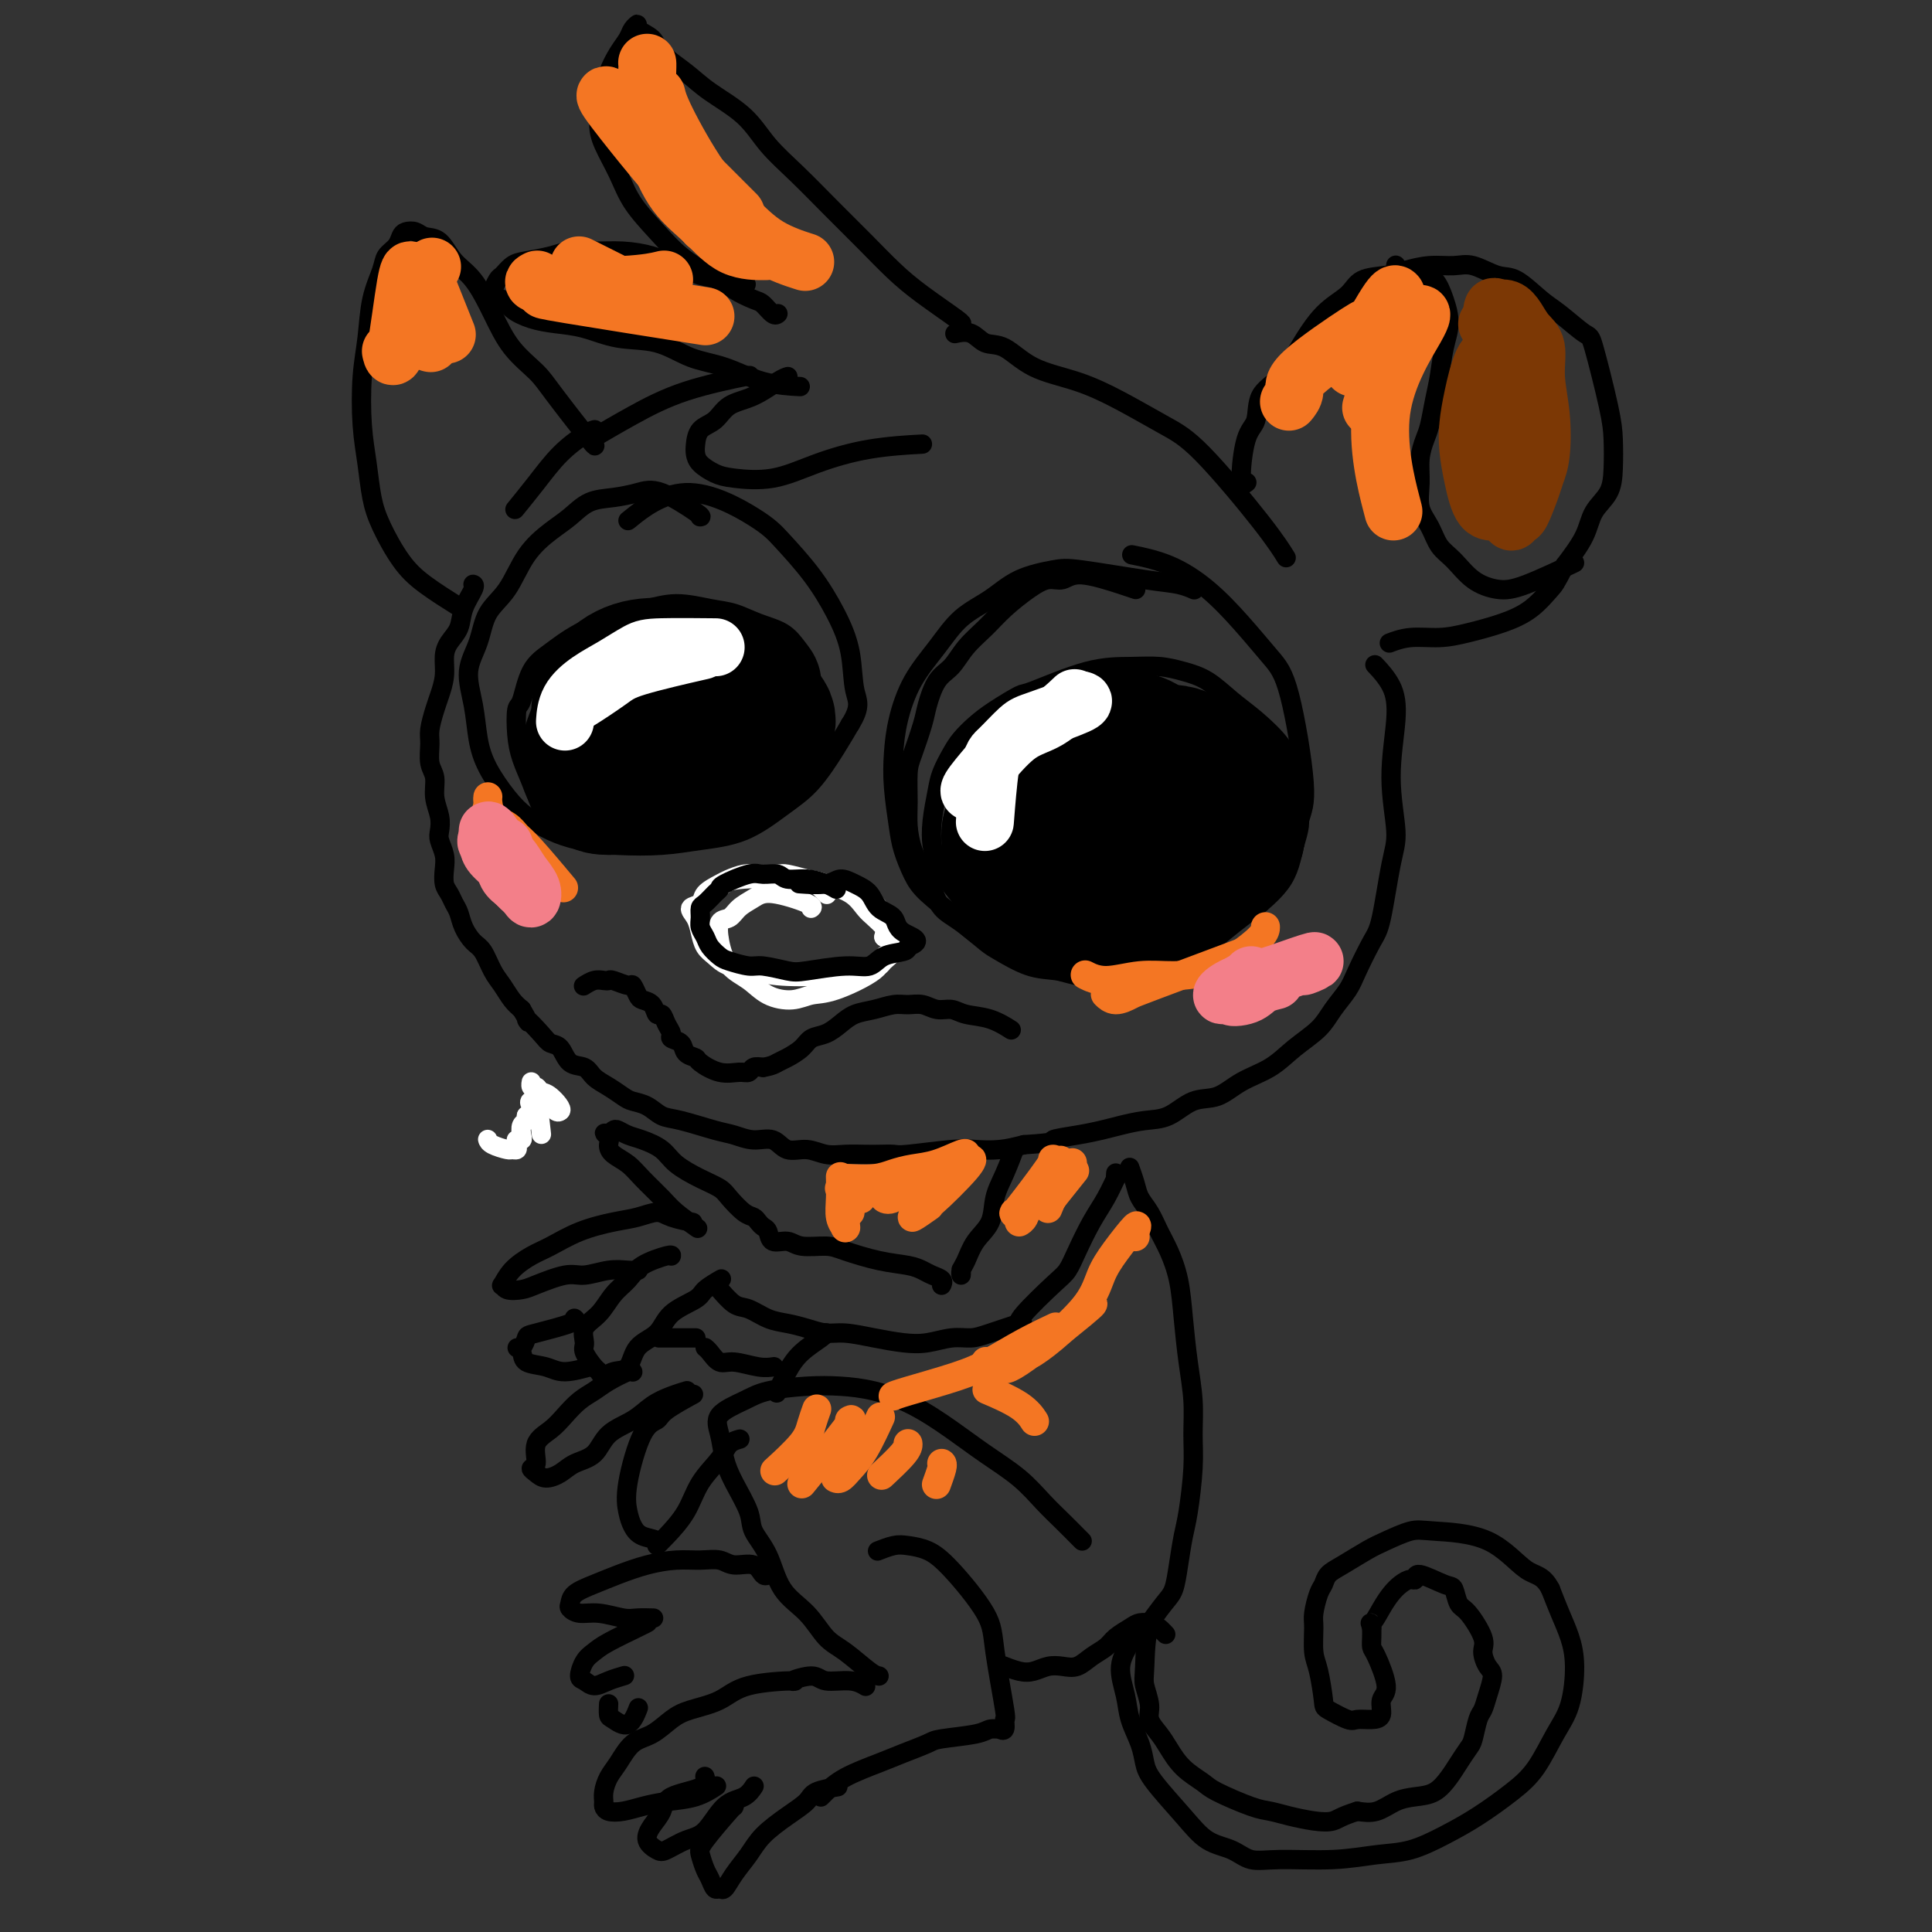 <svg viewBox='0 0 400 400' version='1.1' xmlns='http://www.w3.org/2000/svg' xmlns:xlink='http://www.w3.org/1999/xlink'><rect x="0" y="0" width="400" height="400" fill="#333333" stroke="none"/><g fill='none' stroke='#000000' stroke-width='4' stroke-linecap='round' stroke-linejoin='round'><path d='M199,67c-0.060,-0.008 -0.120,-0.015 0,0c0.120,0.015 0.422,0.054 -1,-1c-1.422,-1.054 -4.566,-3.200 -7,-5c-2.434,-1.800 -4.156,-3.253 -6,-5c-1.844,-1.747 -3.810,-3.789 -6,-6c-2.190,-2.211 -4.606,-4.590 -7,-7c-2.394,-2.410 -4.767,-4.850 -7,-7c-2.233,-2.150 -4.325,-4.011 -6,-6c-1.675,-1.989 -2.933,-4.108 -5,-6c-2.067,-1.892 -4.944,-3.557 -7,-5c-2.056,-1.443 -3.293,-2.664 -5,-4c-1.707,-1.336 -3.886,-2.786 -5,-4c-1.114,-1.214 -1.162,-2.190 -2,-3c-0.838,-0.810 -2.465,-1.453 -3,-2c-0.535,-0.547 0.022,-1.000 0,-1c-0.022,-0.000 -0.621,0.451 -1,1c-0.379,0.549 -0.536,1.196 -1,2c-0.464,0.804 -1.233,1.767 -2,3c-0.767,1.233 -1.531,2.737 -2,4c-0.469,1.263 -0.644,2.286 -1,4c-0.356,1.714 -0.893,4.120 -1,6c-0.107,1.880 0.216,3.234 1,5c0.784,1.766 2.028,3.946 3,6c0.972,2.054 1.673,3.984 3,6c1.327,2.016 3.280,4.120 5,6c1.720,1.880 3.206,3.537 5,5c1.794,1.463 3.897,2.731 6,4'/><path d='M147,57c4.044,2.778 6.156,2.222 7,2c0.844,-0.222 0.422,-0.111 0,0'/><path d='M161,65c0.061,-0.056 0.123,-0.112 0,0c-0.123,0.112 -0.430,0.391 -1,0c-0.570,-0.391 -1.404,-1.452 -2,-2c-0.596,-0.548 -0.956,-0.583 -2,-1c-1.044,-0.417 -2.773,-1.214 -4,-2c-1.227,-0.786 -1.950,-1.559 -3,-2c-1.050,-0.441 -2.425,-0.549 -4,-1c-1.575,-0.451 -3.348,-1.246 -5,-2c-1.652,-0.754 -3.182,-1.467 -5,-2c-1.818,-0.533 -3.925,-0.886 -6,-1c-2.075,-0.114 -4.117,0.010 -6,0c-1.883,-0.010 -3.608,-0.153 -5,0c-1.392,0.153 -2.452,0.602 -4,1c-1.548,0.398 -3.583,0.744 -5,1c-1.417,0.256 -2.216,0.421 -3,1c-0.784,0.579 -1.554,1.572 -2,2c-0.446,0.428 -0.567,0.289 -1,1c-0.433,0.711 -1.177,2.271 -1,3c0.177,0.729 1.276,0.628 2,1c0.724,0.372 1.071,1.217 2,2c0.929,0.783 2.438,1.503 4,2c1.562,0.497 3.178,0.770 5,1c1.822,0.230 3.849,0.416 6,1c2.151,0.584 4.424,1.564 7,2c2.576,0.436 5.455,0.327 8,1c2.545,0.673 4.757,2.128 7,3c2.243,0.872 4.519,1.162 7,2c2.481,0.838 5.168,2.226 8,3c2.832,0.774 5.809,0.936 7,1c1.191,0.064 0.595,0.032 0,0'/><path d='M163,78c0.110,-0.033 0.221,-0.065 0,0c-0.221,0.065 -0.773,0.229 -2,1c-1.227,0.771 -3.127,2.150 -5,3c-1.873,0.850 -3.718,1.172 -5,2c-1.282,0.828 -2.003,2.161 -3,3c-0.997,0.839 -2.272,1.184 -3,2c-0.728,0.816 -0.908,2.103 -1,3c-0.092,0.897 -0.096,1.406 0,2c0.096,0.594 0.292,1.275 1,2c0.708,0.725 1.926,1.494 3,2c1.074,0.506 2.002,0.748 4,1c1.998,0.252 5.066,0.512 8,0c2.934,-0.512 5.735,-1.797 9,-3c3.265,-1.203 6.994,-2.324 11,-3c4.006,-0.676 8.287,-0.907 10,-1c1.713,-0.093 0.856,-0.046 0,0'/><path d='M198,69c-0.272,0.060 -0.545,0.120 0,0c0.545,-0.120 1.906,-0.420 3,0c1.094,0.420 1.919,1.559 3,2c1.081,0.441 2.416,0.183 4,1c1.584,0.817 3.417,2.709 6,4c2.583,1.291 5.916,1.982 9,3c3.084,1.018 5.920,2.365 9,4c3.080,1.635 6.406,3.560 9,5c2.594,1.440 4.458,2.396 8,6c3.542,3.604 8.761,9.855 12,14c3.239,4.145 4.497,6.184 5,7c0.503,0.816 0.252,0.408 0,0'/><path d='M258,100c0.128,-0.106 0.255,-0.212 0,0c-0.255,0.212 -0.893,0.744 -1,-1c-0.107,-1.744 0.319,-5.762 1,-8c0.681,-2.238 1.619,-2.696 2,-4c0.381,-1.304 0.206,-3.454 1,-5c0.794,-1.546 2.556,-2.488 4,-4c1.444,-1.512 2.571,-3.596 4,-6c1.429,-2.404 3.161,-5.130 5,-7c1.839,-1.870 3.786,-2.883 5,-4c1.214,-1.117 1.697,-2.337 3,-3c1.303,-0.663 3.428,-0.768 5,-1c1.572,-0.232 2.591,-0.591 4,-1c1.409,-0.409 3.208,-0.870 5,-1c1.792,-0.130 3.578,0.069 5,0c1.422,-0.069 2.479,-0.407 4,0c1.521,0.407 3.507,1.560 5,2c1.493,0.440 2.492,0.167 4,1c1.508,0.833 3.525,2.770 5,4c1.475,1.230 2.409,1.751 4,3c1.591,1.249 3.838,3.225 5,4c1.162,0.775 1.238,0.349 2,3c0.762,2.651 2.208,8.378 3,12c0.792,3.622 0.929,5.139 1,7c0.071,1.861 0.074,4.068 0,6c-0.074,1.932 -0.226,3.590 -1,5c-0.774,1.410 -2.170,2.572 -3,4c-0.830,1.428 -1.094,3.122 -2,5c-0.906,1.878 -2.453,3.939 -4,6'/><path d='M324,117c-2.056,4.025 -2.197,4.088 -3,5c-0.803,0.912 -2.269,2.674 -4,4c-1.731,1.326 -3.729,2.215 -6,3c-2.271,0.785 -4.816,1.464 -7,2c-2.184,0.536 -4.008,0.927 -6,1c-1.992,0.073 -4.152,-0.173 -6,0c-1.848,0.173 -3.385,0.764 -4,1c-0.615,0.236 -0.307,0.118 0,0'/><path d='M123,92c-0.076,-0.127 -0.151,-0.254 0,0c0.151,0.254 0.530,0.889 -1,-1c-1.530,-1.889 -4.968,-6.301 -7,-9c-2.032,-2.699 -2.659,-3.683 -4,-5c-1.341,-1.317 -3.398,-2.966 -5,-5c-1.602,-2.034 -2.751,-4.453 -4,-7c-1.249,-2.547 -2.600,-5.222 -4,-7c-1.400,-1.778 -2.851,-2.659 -4,-4c-1.149,-1.341 -1.996,-3.142 -3,-4c-1.004,-0.858 -2.166,-0.774 -3,-1c-0.834,-0.226 -1.341,-0.763 -2,-1c-0.659,-0.237 -1.471,-0.176 -2,0c-0.529,0.176 -0.775,0.466 -1,1c-0.225,0.534 -0.427,1.312 -1,2c-0.573,0.688 -1.516,1.284 -2,2c-0.484,0.716 -0.509,1.550 -1,3c-0.491,1.450 -1.449,3.516 -2,6c-0.551,2.484 -0.695,5.388 -1,8c-0.305,2.612 -0.771,4.933 -1,8c-0.229,3.067 -0.222,6.879 0,10c0.222,3.121 0.657,5.551 1,8c0.343,2.449 0.594,4.916 1,7c0.406,2.084 0.968,3.785 2,6c1.032,2.215 2.534,4.944 4,7c1.466,2.056 2.895,3.438 5,5c2.105,1.562 4.887,3.303 6,4c1.113,0.697 0.556,0.348 0,0'/><path d='M124,90c-0.555,0.325 -1.110,0.651 0,0c1.110,-0.651 3.885,-2.278 7,-4c3.115,-1.722 6.569,-3.541 11,-5c4.431,-1.459 9.837,-2.560 12,-3c2.163,-0.440 1.081,-0.220 0,0'/><path d='M123,89c0.107,-0.030 0.214,-0.060 0,0c-0.214,0.060 -0.748,0.209 -2,1c-1.252,0.791 -3.222,2.222 -5,4c-1.778,1.778 -3.363,3.902 -5,6c-1.637,2.098 -3.325,4.171 -4,5c-0.675,0.829 -0.338,0.415 0,0'/><path d='M98,121c-0.056,-0.019 -0.113,-0.038 0,0c0.113,0.038 0.394,0.134 0,1c-0.394,0.866 -1.464,2.503 -2,4c-0.536,1.497 -0.539,2.855 -1,4c-0.461,1.145 -1.380,2.076 -2,3c-0.620,0.924 -0.940,1.840 -1,3c-0.060,1.160 0.142,2.564 0,4c-0.142,1.436 -0.628,2.906 -1,4c-0.372,1.094 -0.632,1.814 -1,3c-0.368,1.186 -0.846,2.837 -1,4c-0.154,1.163 0.015,1.837 0,3c-0.015,1.163 -0.214,2.815 0,4c0.214,1.185 0.841,1.902 1,3c0.159,1.098 -0.150,2.576 0,4c0.150,1.424 0.758,2.793 1,4c0.242,1.207 0.117,2.252 0,3c-0.117,0.748 -0.224,1.197 0,2c0.224,0.803 0.781,1.958 1,3c0.219,1.042 0.100,1.969 0,3c-0.100,1.031 -0.182,2.166 0,3c0.182,0.834 0.629,1.368 1,2c0.371,0.632 0.666,1.361 1,2c0.334,0.639 0.708,1.189 1,2c0.292,0.811 0.501,1.882 1,3c0.499,1.118 1.288,2.281 2,3c0.712,0.719 1.345,0.994 2,2c0.655,1.006 1.330,2.744 2,4c0.670,1.256 1.334,2.030 2,3c0.666,0.970 1.333,2.134 2,3c0.667,0.866 1.333,1.433 2,2'/><path d='M108,209c2.545,4.325 0.907,2.136 1,2c0.093,-0.136 1.916,1.780 3,3c1.084,1.220 1.430,1.744 2,2c0.570,0.256 1.363,0.242 2,1c0.637,0.758 1.119,2.287 2,3c0.881,0.713 2.160,0.611 3,1c0.840,0.389 1.239,1.269 2,2c0.761,0.731 1.883,1.313 3,2c1.117,0.687 2.227,1.478 3,2c0.773,0.522 1.207,0.774 2,1c0.793,0.226 1.944,0.427 3,1c1.056,0.573 2.018,1.517 3,2c0.982,0.483 1.985,0.506 4,1c2.015,0.494 5.042,1.461 7,2c1.958,0.539 2.848,0.651 4,1c1.152,0.349 2.566,0.934 4,1c1.434,0.066 2.890,-0.389 4,0c1.110,0.389 1.876,1.621 3,2c1.124,0.379 2.607,-0.094 4,0c1.393,0.094 2.695,0.757 4,1c1.305,0.243 2.612,0.066 4,0c1.388,-0.066 2.857,-0.021 4,0c1.143,0.021 1.960,0.020 3,0c1.040,-0.020 2.304,-0.057 3,0c0.696,0.057 0.825,0.209 3,0c2.175,-0.209 6.398,-0.778 9,-1c2.602,-0.222 3.585,-0.098 5,0c1.415,0.098 3.261,0.171 5,0c1.739,-0.171 3.369,-0.585 5,-1'/><path d='M212,237c7.467,-0.488 5.634,-0.709 6,-1c0.366,-0.291 2.932,-0.653 5,-1c2.068,-0.347 3.637,-0.678 5,-1c1.363,-0.322 2.520,-0.634 4,-1c1.480,-0.366 3.282,-0.787 5,-1c1.718,-0.213 3.351,-0.219 5,-1c1.649,-0.781 3.314,-2.337 5,-3c1.686,-0.663 3.393,-0.435 5,-1c1.607,-0.565 3.115,-1.925 5,-3c1.885,-1.075 4.147,-1.866 6,-3c1.853,-1.134 3.296,-2.611 5,-4c1.704,-1.389 3.668,-2.690 5,-4c1.332,-1.310 2.033,-2.629 3,-4c0.967,-1.371 2.199,-2.792 3,-4c0.801,-1.208 1.172,-2.201 2,-4c0.828,-1.799 2.112,-4.404 3,-6c0.888,-1.596 1.380,-2.182 2,-5c0.620,-2.818 1.367,-7.866 2,-11c0.633,-3.134 1.153,-4.353 1,-7c-0.153,-2.647 -0.980,-6.720 -1,-11c-0.020,-4.280 0.768,-8.766 1,-12c0.232,-3.234 -0.091,-5.217 -1,-7c-0.909,-1.783 -2.402,-3.367 -3,-4c-0.598,-0.633 -0.299,-0.317 0,0'/><path d='M235,122c0.125,0.044 0.249,0.088 0,0c-0.249,-0.088 -0.873,-0.306 -3,-1c-2.127,-0.694 -5.759,-1.862 -8,-2c-2.241,-0.138 -3.092,0.756 -4,1c-0.908,0.244 -1.874,-0.161 -3,0c-1.126,0.161 -2.412,0.890 -4,2c-1.588,1.110 -3.479,2.602 -5,4c-1.521,1.398 -2.674,2.702 -4,4c-1.326,1.298 -2.827,2.588 -4,4c-1.173,1.412 -2.020,2.944 -3,4c-0.980,1.056 -2.095,1.634 -3,3c-0.905,1.366 -1.601,3.519 -2,5c-0.399,1.481 -0.500,2.288 -1,4c-0.500,1.712 -1.400,4.327 -2,6c-0.600,1.673 -0.901,2.404 -1,4c-0.099,1.596 0.004,4.057 0,6c-0.004,1.943 -0.116,3.367 0,5c0.116,1.633 0.458,3.475 1,5c0.542,1.525 1.283,2.734 2,4c0.717,1.266 1.410,2.589 2,4c0.590,1.411 1.076,2.910 2,4c0.924,1.090 2.286,1.769 4,3c1.714,1.231 3.780,3.013 5,4c1.220,0.987 1.595,1.179 3,2c1.405,0.821 3.841,2.270 6,3c2.159,0.730 4.043,0.742 6,1c1.957,0.258 3.988,0.762 6,1c2.012,0.238 4.003,0.211 6,0c1.997,-0.211 3.998,-0.605 6,-1'/><path d='M247,122c0.223,0.099 0.447,0.197 0,0c-0.447,-0.197 -1.563,-0.690 -3,-1c-1.437,-0.310 -3.194,-0.439 -7,-1c-3.806,-0.561 -9.662,-1.555 -13,-2c-3.338,-0.445 -4.159,-0.340 -6,0c-1.841,0.340 -4.702,0.916 -7,2c-2.298,1.084 -4.034,2.675 -6,4c-1.966,1.325 -4.162,2.383 -6,4c-1.838,1.617 -3.316,3.794 -5,6c-1.684,2.206 -3.572,4.442 -5,7c-1.428,2.558 -2.394,5.439 -3,8c-0.606,2.561 -0.850,4.804 -1,7c-0.150,2.196 -0.206,4.347 0,7c0.206,2.653 0.673,5.808 1,8c0.327,2.192 0.515,3.419 1,5c0.485,1.581 1.268,3.514 2,5c0.732,1.486 1.414,2.523 3,4c1.586,1.477 4.076,3.394 6,5c1.924,1.606 3.280,2.902 5,4c1.720,1.098 3.802,1.998 6,3c2.198,1.002 4.512,2.106 7,3c2.488,0.894 5.150,1.579 7,2c1.850,0.421 2.888,0.577 7,0c4.112,-0.577 11.299,-1.886 15,-3c3.701,-1.114 3.914,-2.033 6,-4c2.086,-1.967 6.043,-4.984 10,-8'/><path d='M261,187c3.739,-3.181 5.086,-5.135 6,-8c0.914,-2.865 1.394,-6.641 2,-9c0.606,-2.359 1.337,-3.302 1,-8c-0.337,-4.698 -1.742,-13.153 -3,-18c-1.258,-4.847 -2.370,-6.087 -4,-8c-1.630,-1.913 -3.779,-4.499 -6,-7c-2.221,-2.501 -4.513,-4.918 -7,-7c-2.487,-2.082 -5.170,-3.830 -8,-5c-2.830,-1.170 -5.809,-1.763 -7,-2c-1.191,-0.237 -0.596,-0.119 0,0'/><path d='M111,227c0.000,0.000 0.100,0.100 0.1,0.1'/><path d='M145,107c-0.067,-0.006 -0.134,-0.012 0,0c0.134,0.012 0.469,0.043 -1,-1c-1.469,-1.043 -4.742,-3.160 -7,-4c-2.258,-0.840 -3.502,-0.403 -5,0c-1.498,0.403 -3.251,0.772 -5,1c-1.749,0.228 -3.496,0.315 -5,1c-1.504,0.685 -2.767,1.970 -4,3c-1.233,1.030 -2.437,1.807 -4,3c-1.563,1.193 -3.485,2.802 -5,5c-1.515,2.198 -2.623,4.984 -4,7c-1.377,2.016 -3.021,3.262 -4,5c-0.979,1.738 -1.291,3.968 -2,6c-0.709,2.032 -1.814,3.866 -2,6c-0.186,2.134 0.546,4.566 1,7c0.454,2.434 0.630,4.868 1,7c0.370,2.132 0.935,3.961 2,6c1.065,2.039 2.630,4.287 4,6c1.370,1.713 2.545,2.891 4,4c1.455,1.109 3.190,2.151 5,3c1.810,0.849 3.696,1.506 6,2c2.304,0.494 5.027,0.825 8,1c2.973,0.175 6.194,0.196 9,0c2.806,-0.196 5.195,-0.607 8,-1c2.805,-0.393 6.025,-0.768 9,-2c2.975,-1.232 5.705,-3.320 8,-5c2.295,-1.680 4.156,-2.952 6,-5c1.844,-2.048 3.670,-4.871 5,-7c1.330,-2.129 2.165,-3.565 3,-5'/><path d='M176,150c2.420,-3.832 1.470,-4.913 1,-7c-0.470,-2.087 -0.459,-5.181 -1,-8c-0.541,-2.819 -1.633,-5.364 -3,-8c-1.367,-2.636 -3.009,-5.364 -5,-8c-1.991,-2.636 -4.332,-5.182 -6,-7c-1.668,-1.818 -2.664,-2.910 -6,-5c-3.336,-2.090 -9.014,-5.178 -14,-5c-4.986,0.178 -9.282,3.622 -11,5c-1.718,1.378 -0.859,0.689 0,0'/></g>
<g fill='none' stroke='#FFFFFF' stroke-width='4' stroke-linecap='round' stroke-linejoin='round'><path d='M101,236c-0.028,-0.082 -0.056,-0.165 0,0c0.056,0.165 0.197,0.577 1,1c0.803,0.423 2.268,0.856 3,1c0.732,0.144 0.732,0.000 1,0c0.268,-0.000 0.803,0.143 1,0c0.197,-0.143 0.057,-0.574 0,-1c-0.057,-0.426 -0.029,-0.848 0,-1c0.029,-0.152 0.059,-0.033 0,0c-0.059,0.033 -0.208,-0.018 0,0c0.208,0.018 0.774,0.106 1,0c0.226,-0.106 0.113,-0.407 0,-1c-0.113,-0.593 -0.226,-1.479 0,-2c0.226,-0.521 0.792,-0.679 1,-1c0.208,-0.321 0.060,-0.806 0,-1c-0.060,-0.194 -0.030,-0.097 0,0'/><path d='M109,231c1.076,-0.807 1.767,0.675 2,1c0.233,0.325 0.006,-0.506 0,-1c-0.006,-0.494 0.207,-0.649 0,-1c-0.207,-0.351 -0.834,-0.897 -1,-1c-0.166,-0.103 0.127,0.236 0,0c-0.127,-0.236 -0.676,-1.048 0,-1c0.676,0.048 2.575,0.957 3,1c0.425,0.043 -0.626,-0.780 -1,-1c-0.374,-0.220 -0.073,0.162 0,0c0.073,-0.162 -0.084,-0.868 0,-1c0.084,-0.132 0.407,0.311 1,1c0.593,0.689 1.455,1.626 2,2c0.545,0.374 0.772,0.187 1,0'/><path d='M116,230c0.585,-0.327 -0.953,-2.145 -2,-3c-1.047,-0.855 -1.602,-0.747 -2,-1c-0.398,-0.253 -0.640,-0.866 -1,-1c-0.360,-0.134 -0.839,0.211 -1,0c-0.161,-0.211 -0.004,-0.976 0,-1c0.004,-0.024 -0.143,0.695 0,1c0.143,0.305 0.577,0.198 1,2c0.423,1.802 0.835,5.515 1,7c0.165,1.485 0.082,0.743 0,0'/><path d='M171,185c-0.053,-0.055 -0.105,-0.109 0,0c0.105,0.109 0.368,0.383 0,0c-0.368,-0.383 -1.365,-1.423 -2,-2c-0.635,-0.577 -0.907,-0.691 -2,-1c-1.093,-0.309 -3.007,-0.812 -4,-1c-0.993,-0.188 -1.066,-0.062 -2,0c-0.934,0.062 -2.731,0.061 -4,0c-1.269,-0.061 -2.012,-0.181 -3,0c-0.988,0.181 -2.220,0.664 -3,1c-0.780,0.336 -1.106,0.526 -2,1c-0.894,0.474 -2.356,1.232 -3,2c-0.644,0.768 -0.472,1.546 -1,2c-0.528,0.454 -1.758,0.582 -2,1c-0.242,0.418 0.502,1.124 1,2c0.498,0.876 0.748,1.922 1,3c0.252,1.078 0.505,2.187 1,3c0.495,0.813 1.230,1.329 2,2c0.770,0.671 1.573,1.496 3,2c1.427,0.504 3.477,0.686 5,1c1.523,0.314 2.520,0.761 5,1c2.480,0.239 6.442,0.272 9,0c2.558,-0.272 3.712,-0.849 5,-1c1.288,-0.151 2.711,0.125 4,0c1.289,-0.125 2.445,-0.649 3,-1c0.555,-0.351 0.510,-0.527 1,-1c0.490,-0.473 1.517,-1.243 2,-2c0.483,-0.757 0.424,-1.502 0,-2c-0.424,-0.498 -1.212,-0.749 -2,-1'/><path d='M183,194c0.251,-1.281 0.380,-1.485 0,-2c-0.380,-0.515 -1.269,-1.343 -2,-2c-0.731,-0.657 -1.305,-1.144 -2,-2c-0.695,-0.856 -1.510,-2.082 -3,-3c-1.490,-0.918 -3.653,-1.528 -5,-2c-1.347,-0.472 -1.876,-0.807 -5,-1c-3.124,-0.193 -8.841,-0.244 -12,0c-3.159,0.244 -3.760,0.784 -4,1c-0.240,0.216 -0.120,0.108 0,0'/><path d='M168,188c-0.072,0.048 -0.145,0.095 0,0c0.145,-0.095 0.506,-0.334 -1,-1c-1.506,-0.666 -4.880,-1.761 -7,-2c-2.120,-0.239 -2.986,0.377 -4,1c-1.014,0.623 -2.176,1.251 -3,2c-0.824,0.749 -1.308,1.617 -2,2c-0.692,0.383 -1.590,0.281 -2,1c-0.410,0.719 -0.333,2.260 0,4c0.333,1.740 0.921,3.678 2,5c1.079,1.322 2.650,2.028 4,3c1.350,0.972 2.478,2.210 4,3c1.522,0.790 3.439,1.134 5,1c1.561,-0.134 2.766,-0.744 4,-1c1.234,-0.256 2.496,-0.158 5,-1c2.504,-0.842 6.251,-2.626 8,-4c1.749,-1.374 1.501,-2.340 2,-3c0.499,-0.660 1.744,-1.014 2,-2c0.256,-0.986 -0.478,-2.604 -1,-4c-0.522,-1.396 -0.831,-2.570 -2,-4c-1.169,-1.430 -3.199,-3.116 -5,-4c-1.801,-0.884 -3.372,-0.967 -4,-1c-0.628,-0.033 -0.314,-0.017 0,0'/></g>
<g fill='none' stroke='#000000' stroke-width='4' stroke-linecap='round' stroke-linejoin='round'><path d='M173,184c0.135,0.081 0.270,0.161 0,0c-0.270,-0.161 -0.943,-0.565 -2,-1c-1.057,-0.435 -2.496,-0.903 -4,-1c-1.504,-0.097 -3.072,0.177 -4,0c-0.928,-0.177 -1.215,-0.804 -2,-1c-0.785,-0.196 -2.069,0.041 -3,0c-0.931,-0.041 -1.510,-0.358 -3,0c-1.490,0.358 -3.892,1.390 -5,2c-1.108,0.610 -0.924,0.796 -1,1c-0.076,0.204 -0.414,0.425 -1,1c-0.586,0.575 -1.422,1.505 -2,2c-0.578,0.495 -0.899,0.555 -1,1c-0.101,0.445 0.018,1.275 0,2c-0.018,0.725 -0.173,1.346 0,2c0.173,0.654 0.672,1.342 1,2c0.328,0.658 0.483,1.286 1,2c0.517,0.714 1.395,1.515 2,2c0.605,0.485 0.937,0.653 2,1c1.063,0.347 2.857,0.873 4,1c1.143,0.127 1.636,-0.146 3,0c1.364,0.146 3.599,0.712 5,1c1.401,0.288 1.969,0.298 4,0c2.031,-0.298 5.525,-0.906 8,-1c2.475,-0.094 3.931,0.325 5,0c1.069,-0.325 1.749,-1.395 3,-2c1.251,-0.605 3.072,-0.744 4,-1c0.928,-0.256 0.964,-0.628 1,-1'/><path d='M188,196c3.720,-1.292 0.519,-2.023 -1,-3c-1.519,-0.977 -1.355,-2.200 -2,-3c-0.645,-0.800 -2.098,-1.177 -3,-2c-0.902,-0.823 -1.251,-2.091 -2,-3c-0.749,-0.909 -1.897,-1.459 -3,-2c-1.103,-0.541 -2.162,-1.073 -3,-1c-0.838,0.073 -1.456,0.750 -3,1c-1.544,0.250 -4.012,0.071 -5,0c-0.988,-0.071 -0.494,-0.036 0,0'/><path d='M121,204c-0.173,0.113 -0.347,0.225 0,0c0.347,-0.225 1.214,-0.788 2,-1c0.786,-0.212 1.492,-0.073 2,0c0.508,0.073 0.819,0.079 1,0c0.181,-0.079 0.233,-0.242 1,0c0.767,0.242 2.251,0.890 3,1c0.749,0.110 0.764,-0.316 1,0c0.236,0.316 0.693,1.376 1,2c0.307,0.624 0.463,0.814 1,1c0.537,0.186 1.455,0.368 2,1c0.545,0.632 0.719,1.714 1,2c0.281,0.286 0.671,-0.223 1,0c0.329,0.223 0.598,1.177 1,2c0.402,0.823 0.938,1.516 1,2c0.062,0.484 -0.351,0.758 0,1c0.351,0.242 1.464,0.451 2,1c0.536,0.549 0.493,1.439 1,2c0.507,0.561 1.565,0.792 2,1c0.435,0.208 0.248,0.392 1,1c0.752,0.608 2.442,1.641 4,2c1.558,0.359 2.985,0.045 4,0c1.015,-0.045 1.620,0.180 2,0c0.380,-0.180 0.537,-0.766 1,-1c0.463,-0.234 1.231,-0.117 2,0'/><path d='M158,221c1.993,-0.345 2.476,-0.708 3,-1c0.524,-0.292 1.088,-0.515 2,-1c0.912,-0.485 2.172,-1.233 3,-2c0.828,-0.767 1.225,-1.553 2,-2c0.775,-0.447 1.929,-0.554 3,-1c1.071,-0.446 2.057,-1.229 3,-2c0.943,-0.771 1.841,-1.528 3,-2c1.159,-0.472 2.578,-0.658 4,-1c1.422,-0.342 2.845,-0.839 4,-1c1.155,-0.161 2.040,0.013 3,0c0.960,-0.013 1.995,-0.212 3,0c1.005,0.212 1.979,0.835 3,1c1.021,0.165 2.088,-0.127 3,0c0.912,0.127 1.667,0.673 3,1c1.333,0.327 3.243,0.434 5,1c1.757,0.566 3.359,1.590 4,2c0.641,0.410 0.320,0.205 0,0'/><path d='M205,193c0.413,0.387 0.826,0.774 0,0c-0.826,-0.774 -2.890,-2.709 -4,-4c-1.110,-1.291 -1.265,-1.939 -2,-3c-0.735,-1.061 -2.050,-2.535 -3,-4c-0.950,-1.465 -1.534,-2.922 -2,-4c-0.466,-1.078 -0.812,-1.776 -1,-3c-0.188,-1.224 -0.217,-2.974 0,-5c0.217,-2.026 0.680,-4.328 1,-6c0.320,-1.672 0.499,-2.715 1,-4c0.501,-1.285 1.326,-2.811 2,-4c0.674,-1.189 1.198,-2.042 2,-3c0.802,-0.958 1.881,-2.022 3,-3c1.119,-0.978 2.279,-1.870 4,-3c1.721,-1.130 4.003,-2.500 5,-3c0.997,-0.500 0.709,-0.131 3,-1c2.291,-0.869 7.161,-2.975 11,-4c3.839,-1.025 6.648,-0.970 9,-1c2.352,-0.030 4.248,-0.144 6,0c1.752,0.144 3.359,0.548 5,1c1.641,0.452 3.317,0.952 5,2c1.683,1.048 3.373,2.645 5,4c1.627,1.355 3.192,2.467 5,4c1.808,1.533 3.858,3.487 5,5c1.142,1.513 1.375,2.585 2,4c0.625,1.415 1.642,3.173 2,5c0.358,1.827 0.058,3.723 0,5c-0.058,1.277 0.126,1.936 0,3c-0.126,1.064 -0.563,2.532 -1,4'/><path d='M268,175c-0.403,2.579 -0.911,3.028 -2,4c-1.089,0.972 -2.759,2.469 -4,4c-1.241,1.531 -2.053,3.097 -3,4c-0.947,0.903 -2.027,1.141 -3,2c-0.973,0.859 -1.837,2.337 -3,3c-1.163,0.663 -2.625,0.511 -4,1c-1.375,0.489 -2.664,1.620 -4,2c-1.336,0.380 -2.719,0.009 -4,0c-1.281,-0.009 -2.460,0.344 -5,1c-2.540,0.656 -6.440,1.616 -8,2c-1.560,0.384 -0.780,0.192 0,0'/><path d='M129,169c0.157,-0.092 0.313,-0.185 0,0c-0.313,0.185 -1.097,0.647 -2,1c-0.903,0.353 -1.926,0.598 -3,1c-1.074,0.402 -2.199,0.962 -3,1c-0.801,0.038 -1.279,-0.446 -2,-1c-0.721,-0.554 -1.685,-1.178 -3,-2c-1.315,-0.822 -2.980,-1.842 -4,-3c-1.020,-1.158 -1.395,-2.452 -2,-4c-0.605,-1.548 -1.440,-3.348 -2,-5c-0.560,-1.652 -0.847,-3.155 -1,-5c-0.153,-1.845 -0.174,-4.033 0,-5c0.174,-0.967 0.542,-0.715 1,-2c0.458,-1.285 1.005,-4.109 2,-6c0.995,-1.891 2.437,-2.851 4,-4c1.563,-1.149 3.246,-2.487 6,-4c2.754,-1.513 6.577,-3.202 9,-4c2.423,-0.798 3.445,-0.705 5,-1c1.555,-0.295 3.645,-0.978 6,-1c2.355,-0.022 4.977,0.616 7,1c2.023,0.384 3.449,0.514 5,1c1.551,0.486 3.229,1.330 5,2c1.771,0.670 3.635,1.167 5,2c1.365,0.833 2.233,2.001 3,3c0.767,0.999 1.435,1.827 2,3c0.565,1.173 1.027,2.690 1,4c-0.027,1.310 -0.543,2.413 -1,4c-0.457,1.587 -0.854,3.658 -1,5c-0.146,1.342 -0.042,1.955 0,3c0.042,1.045 0.021,2.523 0,4'/><path d='M166,157c-0.311,2.711 -0.089,1.489 0,1c0.089,-0.489 0.044,-0.244 0,0'/><path d='M289,55c-0.013,-0.085 -0.025,-0.169 0,0c0.025,0.169 0.088,0.593 1,1c0.912,0.407 2.672,0.799 4,1c1.328,0.201 2.223,0.213 3,1c0.777,0.787 1.435,2.351 2,4c0.565,1.649 1.038,3.383 1,5c-0.038,1.617 -0.587,3.117 -1,5c-0.413,1.883 -0.689,4.148 -1,6c-0.311,1.852 -0.657,3.292 -1,5c-0.343,1.708 -0.682,3.685 -1,5c-0.318,1.315 -0.615,1.968 -1,3c-0.385,1.032 -0.858,2.443 -1,4c-0.142,1.557 0.047,3.258 0,5c-0.047,1.742 -0.331,3.523 0,5c0.331,1.477 1.277,2.648 2,4c0.723,1.352 1.223,2.884 2,4c0.777,1.116 1.831,1.815 3,3c1.169,1.185 2.451,2.856 4,4c1.549,1.144 3.364,1.760 5,2c1.636,0.240 3.094,0.103 6,-1c2.906,-1.103 7.259,-3.172 9,-4c1.741,-0.828 0.871,-0.414 0,0'/><path d='M210,238c0.168,-0.449 0.337,-0.897 0,0c-0.337,0.897 -1.179,3.140 -2,5c-0.821,1.860 -1.621,3.338 -2,5c-0.379,1.662 -0.336,3.508 -1,5c-0.664,1.492 -2.034,2.631 -3,4c-0.966,1.369 -1.527,2.969 -2,4c-0.473,1.031 -0.859,1.493 -1,2c-0.141,0.507 -0.038,1.060 0,1c0.038,-0.060 0.011,-0.731 0,-1c-0.011,-0.269 -0.005,-0.134 0,0'/><path d='M195,266c-0.048,0.089 -0.097,0.178 0,0c0.097,-0.178 0.339,-0.624 0,-1c-0.339,-0.376 -1.259,-0.682 -2,-1c-0.741,-0.318 -1.302,-0.650 -2,-1c-0.698,-0.350 -1.535,-0.720 -3,-1c-1.465,-0.280 -3.560,-0.472 -6,-1c-2.440,-0.528 -5.225,-1.394 -7,-2c-1.775,-0.606 -2.542,-0.954 -4,-1c-1.458,-0.046 -3.609,0.209 -5,0c-1.391,-0.209 -2.022,-0.882 -3,-1c-0.978,-0.118 -2.303,0.319 -3,0c-0.697,-0.319 -0.766,-1.393 -1,-2c-0.234,-0.607 -0.633,-0.747 -1,-1c-0.367,-0.253 -0.702,-0.620 -1,-1c-0.298,-0.380 -0.560,-0.772 -1,-1c-0.440,-0.228 -1.059,-0.290 -2,-1c-0.941,-0.710 -2.204,-2.066 -3,-3c-0.796,-0.934 -1.126,-1.444 -2,-2c-0.874,-0.556 -2.293,-1.157 -4,-2c-1.707,-0.843 -3.704,-1.928 -5,-3c-1.296,-1.072 -1.891,-2.130 -3,-3c-1.109,-0.870 -2.731,-1.551 -4,-2c-1.269,-0.449 -2.186,-0.667 -3,-1c-0.814,-0.333 -1.527,-0.782 -2,-1c-0.473,-0.218 -0.707,-0.205 -1,0c-0.293,0.205 -0.647,0.603 -1,1'/><path d='M126,235c-1.696,-0.559 -0.436,-0.457 0,0c0.436,0.457 0.049,1.270 0,2c-0.049,0.730 0.239,1.377 1,2c0.761,0.623 1.994,1.222 3,2c1.006,0.778 1.783,1.736 3,3c1.217,1.264 2.873,2.834 4,4c1.127,1.166 1.727,1.929 3,3c1.273,1.071 3.221,2.449 4,3c0.779,0.551 0.390,0.276 0,0'/><path d='M143,253c0.387,0.076 0.774,0.152 0,0c-0.774,-0.152 -2.708,-0.533 -4,-1c-1.292,-0.467 -1.941,-1.019 -3,-1c-1.059,0.019 -2.526,0.609 -4,1c-1.474,0.391 -2.954,0.582 -5,1c-2.046,0.418 -4.657,1.062 -7,2c-2.343,0.938 -4.418,2.170 -6,3c-1.582,0.830 -2.671,1.259 -4,2c-1.329,0.741 -2.896,1.792 -4,3c-1.104,1.208 -1.743,2.571 -2,3c-0.257,0.429 -0.130,-0.075 0,0c0.130,0.075 0.263,0.729 1,1c0.737,0.271 2.080,0.160 3,0c0.920,-0.160 1.419,-0.369 3,-1c1.581,-0.631 4.245,-1.686 6,-2c1.755,-0.314 2.600,0.112 4,0c1.400,-0.112 3.355,-0.762 5,-1c1.645,-0.238 2.981,-0.064 4,0c1.019,0.064 1.720,0.018 2,0c0.280,-0.018 0.140,-0.009 0,0'/><path d='M139,260c-0.019,0.041 -0.039,0.082 0,0c0.039,-0.082 0.135,-0.286 -1,0c-1.135,0.286 -3.503,1.062 -5,2c-1.497,0.938 -2.124,2.037 -3,3c-0.876,0.963 -2.002,1.790 -3,3c-0.998,1.210 -1.868,2.804 -3,4c-1.132,1.196 -2.524,1.993 -3,3c-0.476,1.007 -0.034,2.222 0,3c0.034,0.778 -0.340,1.119 0,2c0.340,0.881 1.394,2.302 2,3c0.606,0.698 0.765,0.671 1,1c0.235,0.329 0.545,1.012 1,1c0.455,-0.012 1.053,-0.720 2,-1c0.947,-0.280 2.243,-0.134 3,-1c0.757,-0.866 0.974,-2.745 2,-4c1.026,-1.255 2.860,-1.885 4,-3c1.140,-1.115 1.584,-2.716 3,-4c1.416,-1.284 3.802,-2.251 5,-3c1.198,-0.749 1.207,-1.278 2,-2c0.793,-0.722 2.369,-1.635 3,-2c0.631,-0.365 0.315,-0.183 0,0'/><path d='M148,266c-0.040,-0.026 -0.079,-0.053 0,0c0.079,0.053 0.278,0.185 1,1c0.722,0.815 1.967,2.312 3,3c1.033,0.688 1.855,0.567 3,1c1.145,0.433 2.615,1.422 4,2c1.385,0.578 2.686,0.746 4,1c1.314,0.254 2.640,0.593 4,1c1.360,0.407 2.754,0.881 4,1c1.246,0.119 2.346,-0.115 4,0c1.654,0.115 3.864,0.581 6,1c2.136,0.419 4.200,0.790 6,1c1.800,0.210 3.338,0.259 5,0c1.662,-0.259 3.448,-0.826 5,-1c1.552,-0.174 2.870,0.046 4,0c1.130,-0.046 2.074,-0.359 4,-1c1.926,-0.641 4.836,-1.612 6,-2c1.164,-0.388 0.582,-0.194 0,0'/><path d='M211,274c0.047,0.063 0.095,0.126 0,0c-0.095,-0.126 -0.332,-0.441 1,-2c1.332,-1.559 4.233,-4.362 6,-6c1.767,-1.638 2.400,-2.111 3,-3c0.600,-0.889 1.166,-2.195 2,-4c0.834,-1.805 1.936,-4.109 3,-6c1.064,-1.891 2.089,-3.369 3,-5c0.911,-1.631 1.708,-3.417 2,-4c0.292,-0.583 0.079,0.035 0,0c-0.079,-0.035 -0.022,-0.724 0,-1c0.022,-0.276 0.011,-0.138 0,0'/><path d='M171,276c0.012,-0.046 0.024,-0.092 0,0c-0.024,0.092 -0.084,0.323 -1,1c-0.916,0.677 -2.689,1.800 -4,3c-1.311,1.200 -2.161,2.477 -3,4c-0.839,1.523 -1.668,3.292 -2,4c-0.332,0.708 -0.166,0.354 0,0'/><path d='M224,319c0.047,0.046 0.094,0.092 0,0c-0.094,-0.092 -0.330,-0.323 -1,-1c-0.670,-0.677 -1.775,-1.800 -3,-3c-1.225,-1.200 -2.569,-2.477 -4,-4c-1.431,-1.523 -2.950,-3.290 -5,-5c-2.050,-1.710 -4.629,-3.362 -7,-5c-2.371,-1.638 -4.532,-3.263 -7,-5c-2.468,-1.737 -5.244,-3.588 -8,-5c-2.756,-1.412 -5.491,-2.387 -8,-3c-2.509,-0.613 -4.792,-0.863 -7,-1c-2.208,-0.137 -4.340,-0.159 -7,0c-2.660,0.159 -5.849,0.499 -8,1c-2.151,0.501 -3.265,1.163 -5,2c-1.735,0.837 -4.090,1.848 -5,3c-0.910,1.152 -0.376,2.446 0,4c0.376,1.554 0.593,3.368 1,5c0.407,1.632 1.002,3.083 2,5c0.998,1.917 2.398,4.300 3,6c0.602,1.700 0.404,2.717 1,4c0.596,1.283 1.984,2.831 3,5c1.016,2.169 1.658,4.959 3,7c1.342,2.041 3.382,3.331 5,5c1.618,1.669 2.812,3.715 4,5c1.188,1.285 2.370,1.808 4,3c1.630,1.192 3.708,3.052 5,4c1.292,0.948 1.798,0.985 2,1c0.202,0.015 0.101,0.007 0,0'/><path d='M179,349c0.202,0.124 0.405,0.247 0,0c-0.405,-0.247 -1.417,-0.865 -3,-1c-1.583,-0.135 -3.735,0.214 -5,0c-1.265,-0.214 -1.641,-0.990 -3,-1c-1.359,-0.010 -3.700,0.746 -4,1c-0.300,0.254 1.442,0.006 0,0c-1.442,-0.006 -6.069,0.229 -9,1c-2.931,0.771 -4.167,2.077 -6,3c-1.833,0.923 -4.262,1.461 -6,2c-1.738,0.539 -2.784,1.078 -4,2c-1.216,0.922 -2.603,2.229 -4,3c-1.397,0.771 -2.805,1.008 -4,2c-1.195,0.992 -2.177,2.738 -3,4c-0.823,1.262 -1.487,2.041 -2,3c-0.513,0.959 -0.875,2.100 -1,3c-0.125,0.900 -0.012,1.559 0,2c0.012,0.441 -0.078,0.665 0,1c0.078,0.335 0.323,0.782 1,1c0.677,0.218 1.786,0.209 3,0c1.214,-0.209 2.532,-0.617 4,-1c1.468,-0.383 3.084,-0.742 5,-1c1.916,-0.258 4.131,-0.416 6,-1c1.869,-0.584 3.391,-1.596 4,-2c0.609,-0.404 0.304,-0.202 0,0'/><path d='M146,368c-0.056,-0.185 -0.112,-0.370 0,0c0.112,0.370 0.392,1.296 -1,2c-1.392,0.704 -4.458,1.187 -6,2c-1.542,0.813 -1.561,1.957 -2,3c-0.439,1.043 -1.297,1.986 -2,3c-0.703,1.014 -1.252,2.101 -1,3c0.252,0.899 1.305,1.611 2,2c0.695,0.389 1.033,0.456 2,0c0.967,-0.456 2.564,-1.436 4,-2c1.436,-0.564 2.711,-0.712 4,-2c1.289,-1.288 2.593,-3.716 4,-5c1.407,-1.284 2.917,-1.423 4,-2c1.083,-0.577 1.738,-1.594 2,-2c0.262,-0.406 0.131,-0.203 0,0'/><path d='M152,374c-0.029,0.050 -0.057,0.100 0,0c0.057,-0.100 0.200,-0.351 -1,1c-1.200,1.351 -3.744,4.303 -5,6c-1.256,1.697 -1.223,2.139 -1,3c0.223,0.861 0.637,2.142 1,3c0.363,0.858 0.677,1.294 1,2c0.323,0.706 0.656,1.684 1,2c0.344,0.316 0.698,-0.028 1,0c0.302,0.028 0.551,0.430 1,0c0.449,-0.430 1.097,-1.690 2,-3c0.903,-1.310 2.060,-2.669 3,-4c0.940,-1.331 1.664,-2.633 3,-4c1.336,-1.367 3.283,-2.797 5,-4c1.717,-1.203 3.202,-2.178 4,-3c0.798,-0.822 0.907,-1.491 2,-2c1.093,-0.509 3.169,-0.860 4,-1c0.831,-0.140 0.415,-0.070 0,0'/><path d='M170,372c-0.041,0.043 -0.081,0.087 0,0c0.081,-0.087 0.284,-0.303 1,-1c0.716,-0.697 1.944,-1.874 4,-3c2.056,-1.126 4.939,-2.199 7,-3c2.061,-0.801 3.300,-1.329 5,-2c1.700,-0.671 3.861,-1.486 5,-2c1.139,-0.514 1.257,-0.727 3,-1c1.743,-0.273 5.112,-0.607 7,-1c1.888,-0.393 2.295,-0.846 3,-1c0.705,-0.154 1.707,-0.010 2,0c0.293,0.010 -0.125,-0.114 0,0c0.125,0.114 0.792,0.465 1,0c0.208,-0.465 -0.044,-1.744 0,-2c0.044,-0.256 0.382,0.513 0,-2c-0.382,-2.513 -1.485,-8.309 -2,-12c-0.515,-3.691 -0.444,-5.277 -2,-8c-1.556,-2.723 -4.740,-6.582 -7,-9c-2.260,-2.418 -3.597,-3.394 -5,-4c-1.403,-0.606 -2.871,-0.843 -4,-1c-1.129,-0.157 -1.919,-0.235 -3,0c-1.081,0.235 -2.452,0.781 -3,1c-0.548,0.219 -0.274,0.109 0,0'/><path d='M208,345c0.072,0.028 0.144,0.056 0,0c-0.144,-0.056 -0.503,-0.198 0,0c0.503,0.198 1.867,0.734 3,1c1.133,0.266 2.035,0.261 3,0c0.965,-0.261 1.992,-0.780 3,-1c1.008,-0.220 1.998,-0.142 3,0c1.002,0.142 2.015,0.347 3,0c0.985,-0.347 1.940,-1.245 3,-2c1.060,-0.755 2.225,-1.365 3,-2c0.775,-0.635 1.161,-1.294 2,-2c0.839,-0.706 2.132,-1.457 3,-2c0.868,-0.543 1.311,-0.877 2,-1c0.689,-0.123 1.626,-0.035 2,0c0.374,0.035 0.187,0.018 0,0'/><path d='M238,336c-0.285,0.391 -0.571,0.783 0,0c0.571,-0.783 1.998,-2.739 3,-4c1.002,-1.261 1.579,-1.827 2,-3c0.421,-1.173 0.687,-2.955 1,-5c0.313,-2.045 0.673,-4.354 1,-6c0.327,-1.646 0.621,-2.628 1,-5c0.379,-2.372 0.845,-6.133 1,-9c0.155,-2.867 0.001,-4.838 0,-7c-0.001,-2.162 0.151,-4.514 0,-7c-0.151,-2.486 -0.607,-5.105 -1,-8c-0.393,-2.895 -0.724,-6.067 -1,-9c-0.276,-2.933 -0.497,-5.628 -1,-8c-0.503,-2.372 -1.286,-4.419 -2,-6c-0.714,-1.581 -1.358,-2.694 -2,-4c-0.642,-1.306 -1.283,-2.806 -2,-4c-0.717,-1.194 -1.512,-2.083 -2,-3c-0.488,-0.917 -0.670,-1.862 -1,-3c-0.330,-1.138 -0.809,-2.468 -1,-3c-0.191,-0.532 -0.096,-0.266 0,0'/><path d='M159,326c0.080,-0.063 0.161,-0.126 0,0c-0.161,0.126 -0.562,0.440 -1,0c-0.438,-0.440 -0.912,-1.635 -2,-2c-1.088,-0.365 -2.789,0.101 -4,0c-1.211,-0.101 -1.933,-0.767 -3,-1c-1.067,-0.233 -2.479,-0.032 -4,0c-1.521,0.032 -3.150,-0.105 -5,0c-1.850,0.105 -3.921,0.452 -6,1c-2.079,0.548 -4.166,1.298 -6,2c-1.834,0.702 -3.415,1.355 -5,2c-1.585,0.645 -3.174,1.282 -4,2c-0.826,0.718 -0.888,1.517 -1,2c-0.112,0.483 -0.274,0.651 0,1c0.274,0.349 0.985,0.878 2,1c1.015,0.122 2.336,-0.163 4,0c1.664,0.163 3.673,0.776 5,1c1.327,0.224 1.973,0.060 3,0c1.027,-0.060 2.436,-0.017 3,0c0.564,0.017 0.282,0.009 0,0'/><path d='M134,336c0.065,-0.036 0.130,-0.072 0,0c-0.130,0.072 -0.456,0.250 -2,1c-1.544,0.750 -4.306,2.070 -6,3c-1.694,0.930 -2.319,1.469 -3,2c-0.681,0.531 -1.418,1.054 -2,2c-0.582,0.946 -1.010,2.317 -1,3c0.010,0.683 0.459,0.680 1,1c0.541,0.320 1.176,0.962 2,1c0.824,0.038 1.837,-0.528 3,-1c1.163,-0.472 2.475,-0.849 3,-1c0.525,-0.151 0.262,-0.075 0,0'/><path d='M126,353c0.010,-0.211 0.021,-0.421 0,0c-0.021,0.421 -0.072,1.475 0,2c0.072,0.525 0.267,0.522 1,1c0.733,0.478 2.005,1.436 3,1c0.995,-0.436 1.713,-2.268 2,-3c0.287,-0.732 0.144,-0.366 0,0'/><path d='M160,283c0.209,-0.034 0.417,-0.068 0,0c-0.417,0.068 -1.460,0.239 -3,0c-1.540,-0.239 -3.576,-0.887 -5,-1c-1.424,-0.113 -2.237,0.310 -3,0c-0.763,-0.310 -1.475,-1.353 -2,-2c-0.525,-0.647 -0.864,-0.899 -1,-1c-0.136,-0.101 -0.068,-0.050 0,0'/><path d='M144,277c0.077,0.000 0.155,0.000 0,0c-0.155,0.000 -0.542,0.000 -2,0c-1.458,0.000 -3.988,0.000 -5,0c-1.012,0.000 -0.506,0.000 0,0'/><path d='M119,273c-0.084,-0.056 -0.169,-0.113 0,0c0.169,0.113 0.590,0.394 -1,1c-1.590,0.606 -5.193,1.537 -7,2c-1.807,0.463 -1.818,0.456 -2,1c-0.182,0.544 -0.534,1.637 -1,2c-0.466,0.363 -1.047,-0.003 -1,0c0.047,0.003 0.721,0.375 1,1c0.279,0.625 0.163,1.502 1,2c0.837,0.498 2.626,0.618 4,1c1.374,0.382 2.331,1.026 4,1c1.669,-0.026 4.048,-0.722 5,-1c0.952,-0.278 0.476,-0.139 0,0'/><path d='M131,284c0.011,0.047 0.022,0.095 0,0c-0.022,-0.095 -0.078,-0.332 -1,0c-0.922,0.332 -2.710,1.233 -4,2c-1.290,0.767 -2.080,1.400 -3,2c-0.920,0.600 -1.968,1.166 -3,2c-1.032,0.834 -2.046,1.936 -3,3c-0.954,1.064 -1.847,2.092 -3,3c-1.153,0.908 -2.567,1.698 -3,3c-0.433,1.302 0.114,3.117 0,4c-0.114,0.883 -0.888,0.833 -1,1c-0.112,0.167 0.438,0.552 1,1c0.562,0.448 1.135,0.958 2,1c0.865,0.042 2.023,-0.386 3,-1c0.977,-0.614 1.772,-1.414 3,-2c1.228,-0.586 2.887,-0.959 4,-2c1.113,-1.041 1.679,-2.752 3,-4c1.321,-1.248 3.398,-2.033 5,-3c1.602,-0.967 2.728,-2.115 4,-3c1.272,-0.885 2.689,-1.508 4,-2c1.311,-0.492 2.518,-0.855 3,-1c0.482,-0.145 0.241,-0.073 0,0'/><path d='M143,289c0.524,-0.285 1.047,-0.570 0,0c-1.047,0.570 -3.665,1.993 -5,3c-1.335,1.007 -1.389,1.596 -2,2c-0.611,0.404 -1.781,0.623 -3,3c-1.219,2.377 -2.487,6.913 -3,10c-0.513,3.087 -0.272,4.727 0,6c0.272,1.273 0.574,2.180 1,3c0.426,0.820 0.975,1.555 2,2c1.025,0.445 2.527,0.602 3,1c0.473,0.398 -0.084,1.037 0,1c0.084,-0.037 0.809,-0.748 2,-2c1.191,-1.252 2.848,-3.043 4,-5c1.152,-1.957 1.798,-4.080 3,-6c1.202,-1.920 2.961,-3.638 4,-5c1.039,-1.362 1.357,-2.367 2,-3c0.643,-0.633 1.612,-0.895 2,-1c0.388,-0.105 0.194,-0.052 0,0'/><path d='M235,337c0.046,-0.228 0.091,-0.457 0,0c-0.091,0.457 -0.319,1.598 -1,3c-0.681,1.402 -1.815,3.064 -2,5c-0.185,1.936 0.580,4.146 1,6c0.420,1.854 0.495,3.352 1,5c0.505,1.648 1.438,3.446 2,5c0.562,1.554 0.751,2.863 1,4c0.249,1.137 0.558,2.102 2,4c1.442,1.898 4.018,4.729 6,7c1.982,2.271 3.370,3.983 5,5c1.630,1.017 3.501,1.341 5,2c1.499,0.659 2.625,1.653 4,2c1.375,0.347 2.998,0.046 6,0c3.002,-0.046 7.381,0.163 11,0c3.619,-0.163 6.477,-0.696 9,-1c2.523,-0.304 4.712,-0.378 7,-1c2.288,-0.622 4.674,-1.793 7,-3c2.326,-1.207 4.591,-2.451 7,-4c2.409,-1.549 4.961,-3.403 7,-5c2.039,-1.597 3.563,-2.936 5,-5c1.437,-2.064 2.785,-4.851 4,-7c1.215,-2.149 2.295,-3.659 3,-6c0.705,-2.341 1.034,-5.514 1,-8c-0.034,-2.486 -0.432,-4.285 -1,-6c-0.568,-1.715 -1.305,-3.347 -2,-5c-0.695,-1.653 -1.347,-3.326 -2,-5'/><path d='M321,329c-1.583,-3.048 -3.039,-2.667 -5,-4c-1.961,-1.333 -4.427,-4.380 -8,-6c-3.573,-1.620 -8.252,-1.811 -11,-2c-2.748,-0.189 -3.566,-0.374 -5,0c-1.434,0.374 -3.483,1.308 -5,2c-1.517,0.692 -2.500,1.142 -4,2c-1.500,0.858 -3.516,2.124 -5,3c-1.484,0.876 -2.436,1.362 -3,2c-0.564,0.638 -0.740,1.427 -1,2c-0.260,0.573 -0.603,0.930 -1,2c-0.397,1.070 -0.849,2.854 -1,4c-0.151,1.146 -0.002,1.654 0,3c0.002,1.346 -0.143,3.531 0,5c0.143,1.469 0.576,2.222 1,4c0.424,1.778 0.841,4.582 1,6c0.159,1.418 0.061,1.451 1,2c0.939,0.549 2.916,1.616 4,2c1.084,0.384 1.277,0.087 2,0c0.723,-0.087 1.977,0.036 3,0c1.023,-0.036 1.815,-0.232 2,-1c0.185,-0.768 -0.238,-2.106 0,-3c0.238,-0.894 1.136,-1.342 1,-3c-0.136,-1.658 -1.304,-4.527 -2,-6c-0.696,-1.473 -0.918,-1.550 -1,-2c-0.082,-0.450 -0.023,-1.271 0,-2c0.023,-0.729 0.012,-1.364 0,-2'/><path d='M284,337c-0.560,-1.942 -0.459,-0.798 0,-1c0.459,-0.202 1.276,-1.751 2,-3c0.724,-1.249 1.356,-2.197 2,-3c0.644,-0.803 1.300,-1.462 2,-2c0.700,-0.538 1.445,-0.956 2,-1c0.555,-0.044 0.922,0.286 1,0c0.078,-0.286 -0.132,-1.188 1,-1c1.132,0.188 3.607,1.464 5,2c1.393,0.536 1.703,0.330 2,1c0.297,0.670 0.579,2.214 1,3c0.421,0.786 0.979,0.814 2,2c1.021,1.186 2.505,3.532 3,5c0.495,1.468 0.000,2.060 0,3c-0.000,0.940 0.494,2.228 1,3c0.506,0.772 1.022,1.030 1,2c-0.022,0.970 -0.582,2.654 -1,4c-0.418,1.346 -0.692,2.356 -1,3c-0.308,0.644 -0.648,0.924 -1,2c-0.352,1.076 -0.715,2.950 -1,4c-0.285,1.050 -0.491,1.276 -1,2c-0.509,0.724 -1.321,1.947 -2,3c-0.679,1.053 -1.223,1.936 -2,3c-0.777,1.064 -1.785,2.310 -3,3c-1.215,0.690 -2.635,0.824 -4,1c-1.365,0.176 -2.675,0.394 -4,1c-1.325,0.606 -2.664,1.602 -4,2c-1.336,0.398 -2.668,0.199 -4,0'/><path d='M281,375c-3.431,1.060 -4.010,1.708 -5,2c-0.990,0.292 -2.391,0.226 -4,0c-1.609,-0.226 -3.426,-0.612 -5,-1c-1.574,-0.388 -2.903,-0.777 -4,-1c-1.097,-0.223 -1.960,-0.279 -4,-1c-2.040,-0.721 -5.256,-2.107 -7,-3c-1.744,-0.893 -2.016,-1.292 -3,-2c-0.984,-0.708 -2.679,-1.724 -4,-3c-1.321,-1.276 -2.267,-2.810 -3,-4c-0.733,-1.190 -1.254,-2.035 -2,-3c-0.746,-0.965 -1.716,-2.051 -2,-3c-0.284,-0.949 0.117,-1.760 0,-3c-0.117,-1.240 -0.752,-2.910 -1,-4c-0.248,-1.090 -0.108,-1.602 0,-4c0.108,-2.398 0.183,-6.684 1,-8c0.817,-1.316 2.376,0.338 3,1c0.624,0.662 0.312,0.331 0,0'/></g>
<g fill='none' stroke='#000000' stroke-width='28' stroke-linecap='round' stroke-linejoin='round'><path d='M241,157c0.186,0.061 0.372,0.122 0,0c-0.372,-0.122 -1.303,-0.429 -2,-1c-0.697,-0.571 -1.160,-1.408 -2,-2c-0.840,-0.592 -2.055,-0.939 -3,-1c-0.945,-0.061 -1.619,0.165 -2,0c-0.381,-0.165 -0.469,-0.720 -1,-1c-0.531,-0.280 -1.503,-0.286 -2,0c-0.497,0.286 -0.517,0.863 -1,1c-0.483,0.137 -1.428,-0.167 -2,0c-0.572,0.167 -0.770,0.805 -1,1c-0.230,0.195 -0.491,-0.054 -1,0c-0.509,0.054 -1.264,0.410 -2,1c-0.736,0.590 -1.452,1.413 -2,2c-0.548,0.587 -0.928,0.939 -1,1c-0.072,0.061 0.162,-0.169 0,0c-0.162,0.169 -0.722,0.737 -1,1c-0.278,0.263 -0.273,0.221 -1,1c-0.727,0.779 -2.184,2.378 -3,3c-0.816,0.622 -0.989,0.267 -1,0c-0.011,-0.267 0.141,-0.448 0,0c-0.141,0.448 -0.574,1.523 -1,2c-0.426,0.477 -0.846,0.354 -1,1c-0.154,0.646 -0.041,2.060 0,3c0.041,0.940 0.011,1.407 0,2c-0.011,0.593 -0.003,1.312 0,2c0.003,0.688 0.002,1.344 0,2'/><path d='M211,175c-0.145,1.698 -0.008,0.944 0,1c0.008,0.056 -0.112,0.922 0,2c0.112,1.078 0.456,2.369 1,3c0.544,0.631 1.289,0.603 2,1c0.711,0.397 1.390,1.220 2,2c0.610,0.780 1.152,1.516 2,2c0.848,0.484 2.003,0.717 3,1c0.997,0.283 1.835,0.617 3,1c1.165,0.383 2.657,0.814 4,1c1.343,0.186 2.538,0.125 4,0c1.462,-0.125 3.190,-0.316 5,-1c1.810,-0.684 3.700,-1.862 5,-3c1.300,-1.138 2.009,-2.238 3,-3c0.991,-0.762 2.263,-1.187 3,-2c0.737,-0.813 0.939,-2.013 1,-3c0.061,-0.987 -0.018,-1.760 0,-3c0.018,-1.240 0.133,-2.947 0,-5c-0.133,-2.053 -0.515,-4.452 -1,-6c-0.485,-1.548 -1.072,-2.244 -2,-3c-0.928,-0.756 -2.197,-1.574 -3,-2c-0.803,-0.426 -1.141,-0.462 -2,-1c-0.859,-0.538 -2.239,-1.578 -4,-2c-1.761,-0.422 -3.903,-0.226 -6,0c-2.097,0.226 -4.148,0.482 -6,1c-1.852,0.518 -3.504,1.300 -5,2c-1.496,0.700 -2.834,1.320 -4,2c-1.166,0.680 -2.158,1.419 -3,2c-0.842,0.581 -1.534,1.002 -2,2c-0.466,0.998 -0.704,2.571 -1,4c-0.296,1.429 -0.648,2.715 -1,4'/><path d='M209,172c-0.452,2.340 0.417,3.189 1,4c0.583,0.811 0.878,1.585 2,3c1.122,1.415 3.071,3.471 5,5c1.929,1.529 3.838,2.530 6,3c2.162,0.470 4.575,0.410 7,0c2.425,-0.410 4.860,-1.169 7,-2c2.140,-0.831 3.985,-1.733 6,-3c2.015,-1.267 4.199,-2.899 6,-4c1.801,-1.101 3.217,-1.673 4,-3c0.783,-1.327 0.932,-3.410 1,-5c0.068,-1.590 0.055,-2.685 0,-4c-0.055,-1.315 -0.154,-2.848 -1,-4c-0.846,-1.152 -2.441,-1.922 -4,-3c-1.559,-1.078 -3.082,-2.462 -5,-3c-1.918,-0.538 -4.232,-0.228 -7,0c-2.768,0.228 -5.989,0.374 -9,1c-3.011,0.626 -5.811,1.732 -8,3c-2.189,1.268 -3.768,2.699 -5,4c-1.232,1.301 -2.118,2.472 -3,4c-0.882,1.528 -1.762,3.413 -2,5c-0.238,1.587 0.165,2.874 1,4c0.835,1.126 2.101,2.090 4,3c1.899,0.910 4.430,1.767 7,2c2.570,0.233 5.178,-0.156 8,-1c2.822,-0.844 5.858,-2.142 9,-4c3.142,-1.858 6.392,-4.277 8,-6c1.608,-1.723 1.575,-2.751 1,-4c-0.575,-1.249 -1.693,-2.721 -3,-4c-1.307,-1.279 -2.802,-2.365 -5,-3c-2.198,-0.635 -5.099,-0.817 -8,-1'/><path d='M232,159c-3.071,-0.464 -4.250,0.375 -6,2c-1.750,1.625 -4.071,4.036 -5,5c-0.929,0.964 -0.464,0.482 0,0'/><path d='M146,150c0.063,0.032 0.127,0.064 0,0c-0.127,-0.064 -0.444,-0.225 -2,-1c-1.556,-0.775 -4.349,-2.164 -6,-3c-1.651,-0.836 -2.158,-1.119 -3,-1c-0.842,0.119 -2.019,0.640 -3,1c-0.981,0.360 -1.766,0.559 -3,1c-1.234,0.441 -2.918,1.123 -4,2c-1.082,0.877 -1.564,1.948 -2,3c-0.436,1.052 -0.826,2.086 -1,3c-0.174,0.914 -0.131,1.710 0,3c0.131,1.290 0.348,3.075 1,4c0.652,0.925 1.737,0.989 3,1c1.263,0.011 2.705,-0.030 4,0c1.295,0.030 2.444,0.131 4,0c1.556,-0.131 3.520,-0.496 5,-1c1.480,-0.504 2.477,-1.148 4,-2c1.523,-0.852 3.572,-1.913 5,-3c1.428,-1.087 2.237,-2.201 3,-3c0.763,-0.799 1.482,-1.282 2,-2c0.518,-0.718 0.837,-1.671 1,-3c0.163,-1.329 0.170,-3.036 0,-4c-0.170,-0.964 -0.516,-1.187 -1,-2c-0.484,-0.813 -1.104,-2.216 -2,-3c-0.896,-0.784 -2.067,-0.948 -3,-1c-0.933,-0.052 -1.629,0.008 -3,0c-1.371,-0.008 -3.419,-0.085 -5,0c-1.581,0.085 -2.695,0.330 -4,1c-1.305,0.670 -2.801,1.763 -4,3c-1.199,1.237 -2.099,2.619 -3,4'/><path d='M129,147c-1.774,2.223 -2.711,4.281 -3,6c-0.289,1.719 0.068,3.099 1,4c0.932,0.901 2.438,1.322 4,2c1.562,0.678 3.179,1.612 5,2c1.821,0.388 3.845,0.228 6,0c2.155,-0.228 4.439,-0.526 6,-1c1.561,-0.474 2.397,-1.126 4,-2c1.603,-0.874 3.971,-1.970 5,-3c1.029,-1.030 0.718,-1.996 1,-3c0.282,-1.004 1.156,-2.048 1,-3c-0.156,-0.952 -1.341,-1.812 -2,-3c-0.659,-1.188 -0.791,-2.704 -2,-4c-1.209,-1.296 -3.495,-2.373 -6,-3c-2.505,-0.627 -5.228,-0.805 -8,-1c-2.772,-0.195 -5.594,-0.409 -8,0c-2.406,0.409 -4.398,1.439 -6,3c-1.602,1.561 -2.816,3.651 -3,6c-0.184,2.349 0.662,4.957 1,6c0.338,1.043 0.169,0.522 0,0'/></g>
<g fill='none' stroke='#FFFFFF' stroke-width='12' stroke-linecap='round' stroke-linejoin='round'><path d='M201,164c0.083,0.006 0.166,0.012 0,0c-0.166,-0.012 -0.580,-0.042 0,-1c0.580,-0.958 2.153,-2.842 4,-5c1.847,-2.158 3.969,-4.589 6,-6c2.031,-1.411 3.970,-1.803 6,-3c2.030,-1.197 4.151,-3.199 5,-4c0.849,-0.801 0.424,-0.400 0,0'/><path d='M224,145c-0.105,-0.031 -0.209,-0.061 0,0c0.209,0.061 0.733,0.214 -1,1c-1.733,0.786 -5.722,2.205 -8,3c-2.278,0.795 -2.845,0.964 -4,2c-1.155,1.036 -2.897,2.937 -4,4c-1.103,1.063 -1.566,1.286 -2,4c-0.434,2.714 -0.838,7.918 -1,10c-0.162,2.082 -0.081,1.041 0,0'/><path d='M118,146c-0.068,0.010 -0.135,0.020 0,0c0.135,-0.020 0.473,-0.069 2,-1c1.527,-0.931 4.244,-2.744 6,-4c1.756,-1.256 2.550,-1.953 6,-3c3.450,-1.047 9.557,-2.442 12,-3c2.443,-0.558 1.221,-0.279 0,0'/><path d='M147,134c1.013,0.011 2.025,0.022 0,0c-2.025,-0.022 -7.089,-0.075 -10,0c-2.911,0.075 -3.670,0.280 -5,1c-1.330,0.720 -3.232,1.955 -5,3c-1.768,1.045 -3.402,1.899 -5,3c-1.598,1.101 -3.161,2.450 -4,4c-0.839,1.550 -0.954,3.300 -1,4c-0.046,0.700 -0.023,0.350 0,0'/></g>
<g fill='none' stroke='#F47623' stroke-width='12' stroke-linecap='round' stroke-linejoin='round'><path d='M126,20c0.181,0.122 0.362,0.244 0,0c-0.362,-0.244 -1.266,-0.853 0,1c1.266,1.853 4.704,6.168 7,9c2.296,2.832 3.450,4.182 5,6c1.550,1.818 3.494,4.105 5,6c1.506,1.895 2.573,3.399 3,4c0.427,0.601 0.213,0.301 0,0'/><path d='M134,13c-0.010,-0.004 -0.021,-0.008 0,0c0.021,0.008 0.073,0.026 0,2c-0.073,1.974 -0.269,5.902 0,9c0.269,3.098 1.005,5.366 2,8c0.995,2.634 2.250,5.634 4,8c1.750,2.366 3.995,4.098 6,6c2.005,1.902 3.771,3.974 6,5c2.229,1.026 4.923,1.008 6,1c1.077,-0.008 0.539,-0.004 0,0'/><path d='M136,20c-0.060,-0.256 -0.120,-0.512 0,0c0.120,0.512 0.418,1.791 2,5c1.582,3.209 4.446,8.349 7,12c2.554,3.651 4.798,5.814 7,8c2.202,2.186 4.362,4.396 7,6c2.638,1.604 5.754,2.601 7,3c1.246,0.399 0.623,0.199 0,0'/><path d='M140,32c-1.222,-1.222 -2.444,-2.444 0,0c2.444,2.444 8.556,8.556 11,11c2.444,2.444 1.222,1.222 0,0'/><path d='M120,55c-0.107,-0.054 -0.214,-0.107 0,0c0.214,0.107 0.750,0.375 2,1c1.250,0.625 3.214,1.607 4,2c0.786,0.393 0.393,0.196 0,0'/><path d='M111,58c0.195,-0.105 0.389,-0.211 0,0c-0.389,0.211 -1.362,0.737 2,1c3.362,0.263 11.059,0.263 16,0c4.941,-0.263 7.126,-0.789 8,-1c0.874,-0.211 0.437,-0.105 0,0'/><path d='M113,60c0.179,0.006 0.357,0.012 0,0c-0.357,-0.012 -1.250,-0.042 5,1c6.250,1.042 19.643,3.155 25,4c5.357,0.845 2.679,0.423 0,0'/><path d='M89,56c0.392,-0.687 0.785,-1.375 0,0c-0.785,1.375 -2.746,4.812 -4,7c-1.254,2.188 -1.799,3.128 -2,4c-0.201,0.872 -0.057,1.678 0,2c0.057,0.322 0.029,0.161 0,0'/><path d='M85,56c0.061,0.046 0.121,0.093 0,0c-0.121,-0.093 -0.424,-0.324 -1,3c-0.576,3.324 -1.424,10.203 -2,13c-0.576,2.797 -0.879,1.514 -1,1c-0.121,-0.514 -0.061,-0.257 0,0'/><path d='M86,58c0.014,-0.257 0.029,-0.514 0,0c-0.029,0.514 -0.100,1.797 0,4c0.100,2.203 0.373,5.324 1,7c0.627,1.676 1.608,1.907 2,2c0.392,0.093 0.196,0.046 0,0'/><path d='M88,58c-0.444,-1.111 -0.889,-2.222 0,0c0.889,2.222 3.111,7.778 4,10c0.889,2.222 0.444,1.111 0,0'/><path d='M283,68c-0.093,0.101 -0.186,0.203 0,0c0.186,-0.203 0.652,-0.709 -2,1c-2.652,1.709 -8.422,5.633 -11,8c-2.578,2.367 -1.963,3.176 -2,4c-0.037,0.824 -0.725,1.664 -1,2c-0.275,0.336 -0.138,0.168 0,0'/><path d='M289,61c0.063,0.063 0.126,0.126 0,0c-0.126,-0.126 -0.440,-0.440 -2,2c-1.560,2.440 -4.367,7.633 -6,10c-1.633,2.367 -2.094,1.906 -2,2c0.094,0.094 0.741,0.741 1,1c0.259,0.259 0.129,0.129 0,0'/><path d='M286,69c0.111,-0.667 0.222,-1.333 0,0c-0.222,1.333 -0.778,4.667 -1,6c-0.222,1.333 -0.111,0.667 0,0'/><path d='M290,68c0.028,-0.107 0.056,-0.214 0,0c-0.056,0.214 -0.197,0.748 -1,2c-0.803,1.252 -2.267,3.222 -3,5c-0.733,1.778 -0.736,3.363 -1,5c-0.264,1.637 -0.790,3.325 -1,4c-0.210,0.675 -0.105,0.338 0,0'/><path d='M294,65c-0.115,0.024 -0.230,0.048 0,0c0.230,-0.048 0.804,-0.167 -1,3c-1.804,3.167 -5.986,9.622 -7,17c-1.014,7.378 1.139,15.679 2,19c0.861,3.321 0.431,1.660 0,0'/></g>
<g fill='none' stroke='#7C3805' stroke-width='12' stroke-linecap='round' stroke-linejoin='round'><path d='M308,67c-0.093,0.063 -0.186,0.126 0,0c0.186,-0.126 0.650,-0.441 1,0c0.350,0.441 0.584,1.638 1,3c0.416,1.362 1.014,2.888 1,4c-0.014,1.112 -0.638,1.811 -1,4c-0.362,2.189 -0.461,5.869 -1,8c-0.539,2.131 -1.517,2.715 -2,5c-0.483,2.285 -0.470,6.272 0,8c0.470,1.728 1.396,1.196 2,1c0.604,-0.196 0.887,-0.056 1,0c0.113,0.056 0.057,0.028 0,0'/><path d='M309,73c0.174,-0.055 0.347,-0.109 0,0c-0.347,0.109 -1.215,0.382 -2,2c-0.785,1.618 -1.487,4.581 -2,7c-0.513,2.419 -0.836,4.294 -1,6c-0.164,1.706 -0.171,3.244 0,5c0.171,1.756 0.518,3.729 1,6c0.482,2.271 1.099,4.839 2,6c0.901,1.161 2.086,0.914 3,1c0.914,0.086 1.558,0.504 2,1c0.442,0.496 0.682,1.070 1,1c0.318,-0.070 0.716,-0.784 1,-1c0.284,-0.216 0.456,0.066 1,-1c0.544,-1.066 1.462,-3.480 2,-5c0.538,-1.520 0.696,-2.147 1,-3c0.304,-0.853 0.755,-1.932 1,-4c0.245,-2.068 0.284,-5.124 0,-8c-0.284,-2.876 -0.891,-5.573 -1,-8c-0.109,-2.427 0.279,-4.584 0,-6c-0.279,-1.416 -1.224,-2.092 -2,-3c-0.776,-0.908 -1.383,-2.047 -2,-3c-0.617,-0.953 -1.243,-1.718 -2,-2c-0.757,-0.282 -1.645,-0.081 -2,0c-0.355,0.081 -0.178,0.040 0,0'/><path d='M309,64c-0.030,0.131 -0.060,0.262 0,0c0.060,-0.262 0.208,-0.919 1,0c0.792,0.919 2.226,3.412 3,5c0.774,1.588 0.888,2.269 1,4c0.112,1.731 0.222,4.511 0,7c-0.222,2.489 -0.778,4.688 -1,7c-0.222,2.312 -0.112,4.738 0,7c0.112,2.262 0.226,4.359 0,6c-0.226,1.641 -0.792,2.826 -1,3c-0.208,0.174 -0.060,-0.665 0,-1c0.060,-0.335 0.030,-0.168 0,0'/><path d='M311,72c0.032,0.033 0.064,0.066 0,0c-0.064,-0.066 -0.224,-0.230 1,3c1.224,3.230 3.833,9.856 5,14c1.167,4.144 0.891,5.808 0,8c-0.891,2.192 -2.397,4.912 -3,6c-0.603,1.088 -0.301,0.544 0,0'/><path d='M310,91c0.000,0.042 0.000,0.083 0,0c0.000,-0.083 0.000,-0.292 0,2c0.000,2.292 0.000,7.083 0,9c0.000,1.917 0.000,0.958 0,0'/></g>
<g fill='none' stroke='#F47623' stroke-width='6' stroke-linecap='round' stroke-linejoin='round'><path d='M174,246c-0.190,0.028 -0.380,0.056 0,0c0.380,-0.056 1.331,-0.197 2,0c0.669,0.197 1.056,0.733 5,0c3.944,-0.733 11.447,-2.736 15,-4c3.553,-1.264 3.158,-1.790 3,-2c-0.158,-0.210 -0.079,-0.105 0,0'/><path d='M200,239c-0.005,0.054 -0.010,0.108 0,0c0.010,-0.108 0.035,-0.379 -1,0c-1.035,0.379 -3.129,1.408 -5,2c-1.871,0.592 -3.518,0.747 -5,1c-1.482,0.253 -2.799,0.604 -4,1c-1.201,0.396 -2.285,0.837 -4,1c-1.715,0.163 -4.061,0.046 -5,0c-0.939,-0.046 -0.469,-0.023 0,0'/><path d='M176,245c0.060,-0.054 0.119,-0.107 0,0c-0.119,0.107 -0.417,0.375 0,1c0.417,0.625 1.548,1.607 2,2c0.452,0.393 0.226,0.196 0,0'/><path d='M176,245c0.000,-0.043 0.000,-0.085 0,0c0.000,0.085 0.000,0.299 0,1c0.000,0.701 0.000,1.889 0,3c0.000,1.111 0.000,2.145 0,2c0.000,-0.145 0.000,-1.470 0,-2c0.000,-0.530 0.000,-0.265 0,0'/><path d='M174,244c-0.008,-0.348 -0.016,-0.695 0,0c0.016,0.695 0.056,2.434 0,4c-0.056,1.566 -0.207,2.960 0,4c0.207,1.040 0.774,1.726 1,2c0.226,0.274 0.113,0.137 0,0'/><path d='M175,246c0.000,-0.016 0.000,-0.032 0,0c0.000,0.032 0.000,0.114 0,1c0.000,0.886 0.000,2.578 0,4c0.000,1.422 0.000,2.575 0,3c0.000,0.425 0.000,0.121 0,0c0.000,-0.121 0.000,-0.061 0,0'/><path d='M186,245c-0.494,-0.083 -0.988,-0.165 0,0c0.988,0.165 3.460,0.578 5,0c1.540,-0.578 2.150,-2.148 3,-3c0.850,-0.852 1.942,-0.988 2,-1c0.058,-0.012 -0.917,0.098 -2,1c-1.083,0.902 -2.274,2.596 -3,3c-0.726,0.404 -0.986,-0.483 -2,0c-1.014,0.483 -2.783,2.335 -4,3c-1.217,0.665 -1.883,0.143 -2,0c-0.117,-0.143 0.315,0.092 1,0c0.685,-0.092 1.623,-0.512 3,-1c1.377,-0.488 3.195,-1.044 5,-2c1.805,-0.956 3.598,-2.312 5,-3c1.402,-0.688 2.412,-0.708 3,-1c0.588,-0.292 0.753,-0.857 1,-1c0.247,-0.143 0.575,0.136 -1,2c-1.575,1.864 -5.052,5.312 -7,7c-1.948,1.688 -2.368,1.618 -3,2c-0.632,0.382 -1.478,1.218 -1,1c0.478,-0.218 2.279,-1.491 3,-2c0.721,-0.509 0.360,-0.255 0,0'/><path d='M218,240c-0.061,0.008 -0.121,0.016 0,0c0.121,-0.016 0.424,-0.056 -1,2c-1.424,2.056 -4.576,6.207 -6,8c-1.424,1.793 -1.121,1.226 -1,1c0.121,-0.226 0.061,-0.113 0,0'/><path d='M219,241c0.514,-0.679 1.027,-1.359 0,0c-1.027,1.359 -3.595,4.756 -5,7c-1.405,2.244 -1.648,3.335 -2,4c-0.352,0.665 -0.815,0.904 -1,1c-0.185,0.096 -0.093,0.048 0,0'/><path d='M222,241c0.032,-0.245 0.065,-0.491 0,0c-0.065,0.491 -0.227,1.717 -1,3c-0.773,1.283 -2.156,2.622 -3,4c-0.844,1.378 -1.150,2.794 -1,2c0.150,-0.794 0.757,-3.798 1,-5c0.243,-1.202 0.121,-0.601 0,0'/><path d='M222,243c0.444,-0.556 0.889,-1.111 0,0c-0.889,1.111 -3.111,3.889 -4,5c-0.889,1.111 -0.444,0.556 0,0'/><path d='M185,289c-0.081,0.040 -0.163,0.079 0,0c0.163,-0.079 0.570,-0.277 3,-1c2.430,-0.723 6.883,-1.970 10,-3c3.117,-1.030 4.897,-1.843 7,-3c2.103,-1.157 4.528,-2.658 7,-4c2.472,-1.342 4.992,-2.526 6,-3c1.008,-0.474 0.504,-0.237 0,0'/><path d='M226,270c-0.142,0.069 -0.284,0.139 0,0c0.284,-0.139 0.994,-0.486 -2,2c-2.994,2.486 -9.692,7.804 -13,10c-3.308,2.196 -3.227,1.269 -4,1c-0.773,-0.269 -2.400,0.120 -3,0c-0.600,-0.120 -0.171,-0.749 0,-1c0.171,-0.251 0.086,-0.126 0,0'/><path d='M235,256c0.027,0.051 0.054,0.101 0,0c-0.054,-0.101 -0.188,-0.354 0,-1c0.188,-0.646 0.697,-1.684 0,-1c-0.697,0.684 -2.601,3.091 -4,5c-1.399,1.909 -2.295,3.321 -3,5c-0.705,1.679 -1.220,3.625 -3,6c-1.780,2.375 -4.825,5.178 -7,7c-2.175,1.822 -3.478,2.663 -4,3c-0.522,0.337 -0.261,0.168 0,0'/><path d='M205,288c-0.589,-0.250 -1.179,-0.500 0,0c1.179,0.500 4.125,1.750 6,3c1.875,1.250 2.679,2.500 3,3c0.321,0.500 0.161,0.250 0,0'/><path d='M169,292c0.093,-0.258 0.185,-0.517 0,0c-0.185,0.517 -0.648,1.809 -1,3c-0.352,1.191 -0.595,2.282 -2,4c-1.405,1.718 -3.973,4.062 -5,5c-1.027,0.938 -0.514,0.469 0,0'/><path d='M176,294c-0.125,0.071 -0.250,0.143 0,0c0.250,-0.143 0.875,-0.500 -1,2c-1.875,2.500 -6.250,7.857 -8,10c-1.750,2.143 -0.875,1.071 0,0'/><path d='M182,294c0.263,-0.574 0.526,-1.149 0,0c-0.526,1.149 -1.840,4.021 -3,6c-1.160,1.979 -2.167,3.067 -3,4c-0.833,0.933 -1.494,1.713 -2,2c-0.506,0.287 -0.859,0.082 -1,0c-0.141,-0.082 -0.071,-0.041 0,0'/><path d='M188,299c-0.006,-0.107 -0.012,-0.214 0,0c0.012,0.214 0.042,0.750 -1,2c-1.042,1.250 -3.155,3.214 -4,4c-0.845,0.786 -0.423,0.393 0,0'/><path d='M195,303c-0.030,-0.024 -0.060,-0.048 0,0c0.060,0.048 0.208,0.167 0,1c-0.208,0.833 -0.774,2.381 -1,3c-0.226,0.619 -0.113,0.310 0,0'/><path d='M229,206c-0.142,-0.140 -0.284,-0.280 0,0c0.284,0.280 0.993,0.981 2,1c1.007,0.019 2.311,-0.644 3,-1c0.689,-0.356 0.762,-0.403 5,-2c4.238,-1.597 12.639,-4.742 16,-6c3.361,-1.258 1.680,-0.629 0,0'/><path d='M262,192c-0.002,-0.127 -0.004,-0.254 0,0c0.004,0.254 0.012,0.890 -1,2c-1.012,1.110 -3.046,2.695 -5,4c-1.954,1.305 -3.827,2.332 -6,3c-2.173,0.668 -4.646,0.977 -7,1c-2.354,0.023 -4.590,-0.241 -7,0c-2.410,0.241 -4.995,0.988 -7,1c-2.005,0.012 -3.430,-0.711 -4,-1c-0.570,-0.289 -0.285,-0.145 0,0'/><path d='M101,165c0.009,-0.035 0.019,-0.070 0,0c-0.019,0.070 -0.066,0.244 0,1c0.066,0.756 0.247,2.095 1,3c0.753,0.905 2.080,1.375 3,2c0.920,0.625 1.432,1.405 2,2c0.568,0.595 1.191,1.006 3,3c1.809,1.994 4.802,5.570 6,7c1.198,1.430 0.599,0.715 0,0'/><path d='M101,168c0.071,0.122 0.142,0.245 0,0c-0.142,-0.245 -0.496,-0.857 0,0c0.496,0.857 1.843,3.183 3,5c1.157,1.817 2.125,3.126 3,4c0.875,0.874 1.659,1.312 3,2c1.341,0.688 3.240,1.625 4,2c0.760,0.375 0.380,0.187 0,0'/></g>
<g fill='none' stroke='#F37F89' stroke-width='12' stroke-linecap='round' stroke-linejoin='round'><path d='M259,202c0.054,-0.083 0.107,-0.167 0,0c-0.107,0.167 -0.375,0.583 -1,1c-0.625,0.417 -1.607,0.833 -2,1c-0.393,0.167 -0.196,0.083 0,0'/><path d='M264,202c0.138,-0.026 0.276,-0.052 0,0c-0.276,0.052 -0.965,0.182 -3,1c-2.035,0.818 -5.415,2.325 -6,3c-0.585,0.675 1.624,0.519 3,0c1.376,-0.519 1.919,-1.401 3,-2c1.081,-0.599 2.701,-0.915 3,-1c0.299,-0.085 -0.723,0.062 -2,0c-1.277,-0.062 -2.809,-0.334 -4,0c-1.191,0.334 -2.041,1.272 -3,2c-0.959,0.728 -2.026,1.244 -2,1c0.026,-0.244 1.145,-1.248 3,-2c1.855,-0.752 4.447,-1.252 7,-2c2.553,-0.748 5.068,-1.745 6,-2c0.932,-0.255 0.281,0.231 1,0c0.719,-0.231 2.809,-1.177 2,-1c-0.809,0.177 -4.517,1.479 -6,2c-1.483,0.521 -0.742,0.260 0,0'/><path d='M106,181c0.030,0.052 0.061,0.104 0,0c-0.061,-0.104 -0.213,-0.365 -1,-2c-0.787,-1.635 -2.209,-4.643 -3,-6c-0.791,-1.357 -0.951,-1.063 -1,-1c-0.049,0.063 0.014,-0.107 0,0c-0.014,0.107 -0.103,0.490 0,1c0.103,0.510 0.398,1.148 1,2c0.602,0.852 1.509,1.918 2,3c0.491,1.082 0.564,2.180 1,3c0.436,0.820 1.235,1.364 2,2c0.765,0.636 1.495,1.366 2,2c0.505,0.634 0.785,1.173 1,1c0.215,-0.173 0.365,-1.058 0,-2c-0.365,-0.942 -1.246,-1.942 -2,-3c-0.754,-1.058 -1.383,-2.174 -2,-3c-0.617,-0.826 -1.224,-1.362 -2,-2c-0.776,-0.638 -1.722,-1.377 -2,-2c-0.278,-0.623 0.111,-1.129 0,-1c-0.111,0.129 -0.723,0.894 0,2c0.723,1.106 2.781,2.554 4,4c1.219,1.446 1.597,2.889 2,4c0.403,1.111 0.829,1.889 1,2c0.171,0.111 0.085,-0.444 0,-1'/><path d='M109,184c0.706,1.616 -1.029,0.155 -2,-1c-0.971,-1.155 -1.177,-2.005 -2,-3c-0.823,-0.995 -2.262,-2.137 -3,-3c-0.738,-0.863 -0.775,-1.448 -1,-2c-0.225,-0.552 -0.637,-1.072 0,-1c0.637,0.072 2.325,0.735 3,1c0.675,0.265 0.338,0.133 0,0'/></g>
</svg>
